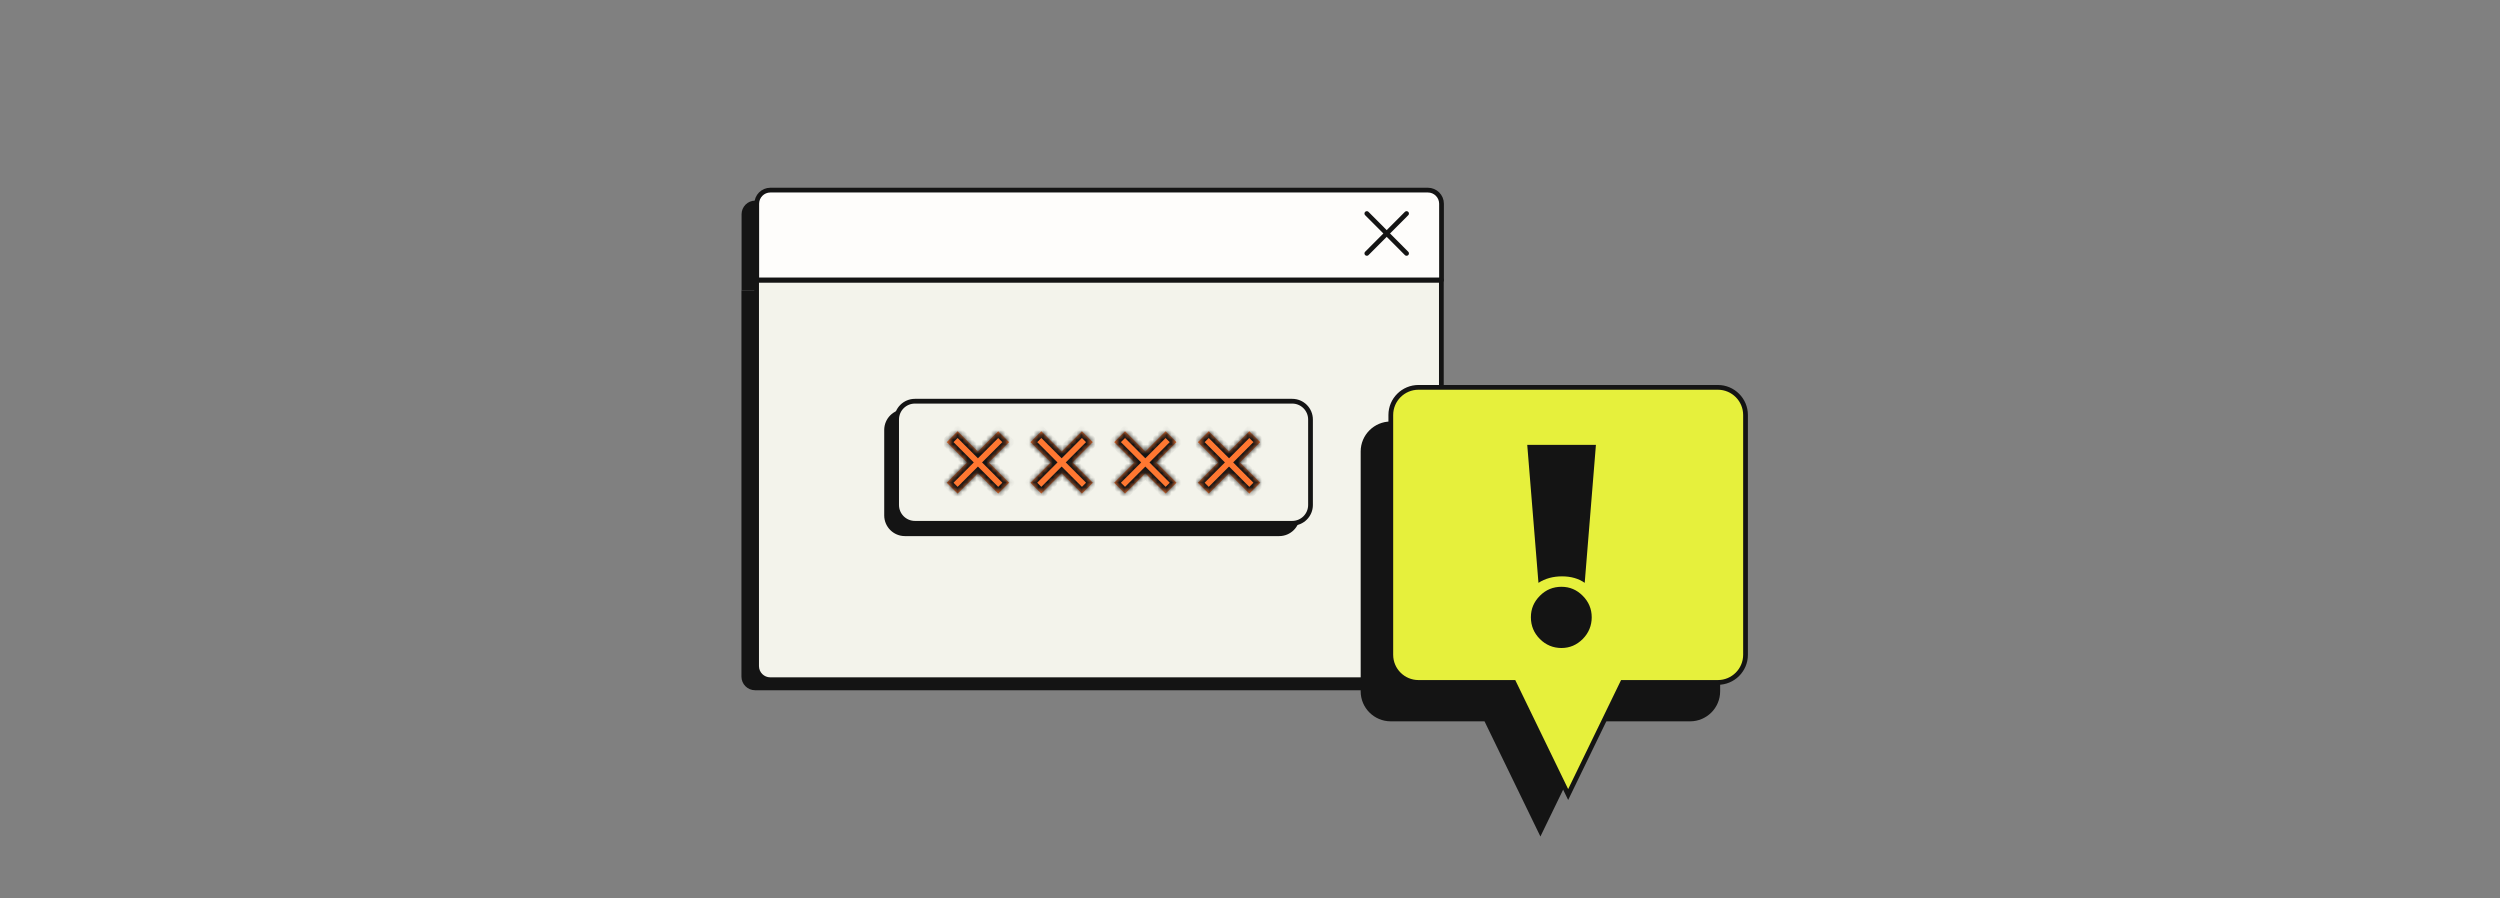 <svg width="526" height="189" viewBox="0 0 526 189" fill="none" xmlns="http://www.w3.org/2000/svg">
<rect x="0" y="0" width="526" height="189" fill="#808080" stroke="none"/>
<path d="M300.103 45.075C300.103 43.481 298.804 42.211 297.239 42.211H158.892C157.297 42.211 156.027 43.51 156.027 45.075V61.139H300.103V45.075Z" fill="#141414"/>
<path d="M156 61.145V142.36C156 143.955 157.299 145.225 158.864 145.225H297.212C298.806 145.225 300.076 143.925 300.076 142.36V61.145H156Z" fill="#141414"/>
<path d="M303.295 42.864C303.295 41.27 301.995 40 300.43 40H162.083C160.489 40 159.219 41.299 159.219 42.864V58.929H303.295V42.864Z" fill="#FEFDFB"/>
<path d="M159.188 58.93V140.145C159.188 141.74 160.487 143.01 162.052 143.01H300.399C301.994 143.01 303.263 141.71 303.263 140.145V58.93H159.188Z" fill="#F3F3EB"/>
<path d="M303.295 42.864C303.295 41.27 301.995 40 300.43 40H162.083C160.489 40 159.219 41.299 159.219 42.864V58.929H303.295V42.864Z" stroke="#141414" stroke-linecap="round" stroke-linejoin="round"/>
<path d="M159.188 58.93V140.145C159.188 141.74 160.487 143.01 162.052 143.01H300.399C301.994 143.01 303.263 141.71 303.263 140.145V58.93H159.188Z" stroke="#141414" stroke-linecap="round" stroke-linejoin="round"/>
<path d="M287.582 53.316L295.939 44.93" stroke="#141414" stroke-linecap="round" stroke-linejoin="round"/>
<path d="M287.582 44.93L295.939 53.316" stroke="#141414" stroke-linecap="round" stroke-linejoin="round"/>
<path d="M269.143 86.609H190.392C188.264 86.609 186.539 88.334 186.539 90.462V108.443C186.539 110.571 188.264 112.296 190.392 112.296H269.143C271.271 112.296 272.996 110.571 272.996 108.443V90.462C272.996 88.334 271.271 86.609 269.143 86.609Z" fill="#141414" stroke="#141414" stroke-linejoin="round"/>
<path d="M271.881 84.414H192.499C190.372 84.414 188.648 86.139 188.648 88.267V106.248C188.648 108.376 190.372 110.1 192.499 110.1H271.881C274.007 110.1 275.732 108.376 275.732 106.248V88.267C275.732 86.139 274.007 84.414 271.881 84.414Z" fill="#F3F3EB" stroke="#141414" stroke-linejoin="round"/>
<mask id="path-11-inside-1_5075_49877" fill="white">
<path fill-rule="evenodd" clip-rule="evenodd" d="M205.754 95.012L201.484 90.742L199.201 93.026L203.47 97.295L199.198 101.567L201.482 103.85L205.754 99.578L210.024 103.849L212.308 101.565L208.037 97.295L212.305 93.027L210.021 90.744L205.754 95.012Z"/>
</mask>
<path fill-rule="evenodd" clip-rule="evenodd" d="M205.754 95.012L201.484 90.742L199.201 93.026L203.47 97.295L199.198 101.567L201.482 103.85L205.754 99.578L210.024 103.849L212.308 101.565L208.037 97.295L212.305 93.027L210.021 90.744L205.754 95.012Z" fill="#FF7731"/>
<path d="M201.484 90.742L202.192 90.035L201.484 89.328L200.777 90.035L201.484 90.742ZM205.754 95.012L205.047 95.719L205.754 96.426L206.461 95.719L205.754 95.012ZM199.201 93.026L198.494 92.318L197.787 93.026L198.494 93.733L199.201 93.026ZM203.47 97.295L204.178 98.002L204.885 97.295L204.178 96.588L203.47 97.295ZM199.198 101.567L198.491 100.86L197.784 101.567L198.491 102.274L199.198 101.567ZM201.482 103.85L200.775 104.558L201.482 105.265L202.189 104.558L201.482 103.85ZM205.754 99.578L206.461 98.871L205.754 98.164L205.047 98.871L205.754 99.578ZM210.024 103.849L209.317 104.556L210.024 105.263L210.731 104.556L210.024 103.849ZM212.308 101.565L213.015 102.272L213.722 101.565L213.015 100.858L212.308 101.565ZM208.037 97.295L207.33 96.588L206.623 97.295L207.33 98.002L208.037 97.295ZM212.305 93.027L213.012 93.734L213.719 93.027L213.012 92.32L212.305 93.027ZM210.021 90.744L210.729 90.037L210.021 89.33L209.314 90.037L210.021 90.744ZM200.777 91.449L205.047 95.719L206.461 94.304L202.192 90.035L200.777 91.449ZM199.908 93.733L202.192 91.449L200.777 90.035L198.494 92.318L199.908 93.733ZM204.178 96.588L199.908 92.318L198.494 93.733L202.763 98.002L204.178 96.588ZM199.905 102.274L204.178 98.002L202.763 96.588L198.491 100.86L199.905 102.274ZM202.189 103.143L199.905 100.86L198.491 102.274L200.775 104.558L202.189 103.143ZM205.047 98.871L200.775 103.143L202.189 104.558L206.461 100.285L205.047 98.871ZM210.731 103.142L206.461 98.871L205.047 100.285L209.317 104.556L210.731 103.142ZM211.6 100.858L209.317 103.142L210.731 104.556L213.015 102.272L211.6 100.858ZM207.33 98.002L211.6 102.272L213.015 100.858L208.744 96.588L207.33 98.002ZM211.598 92.32L207.33 96.588L208.744 98.002L213.012 93.734L211.598 92.32ZM209.314 91.451L211.598 93.734L213.012 92.32L210.729 90.037L209.314 91.451ZM206.461 95.719L210.729 91.451L209.314 90.037L205.047 94.304L206.461 95.719Z" fill="#141414" mask="url(#path-11-inside-1_5075_49877)"/>
<mask id="path-13-inside-2_5075_49877" fill="white">
<path fill-rule="evenodd" clip-rule="evenodd" d="M223.367 95.012L219.098 90.742L216.814 93.026L221.084 97.295L216.812 101.567L219.095 103.85L223.367 99.578L227.638 103.849L229.921 101.565L225.65 97.295L229.918 93.027L227.635 90.744L223.367 95.012Z"/>
</mask>
<path fill-rule="evenodd" clip-rule="evenodd" d="M223.367 95.012L219.098 90.742L216.814 93.026L221.084 97.295L216.812 101.567L219.095 103.85L223.367 99.578L227.638 103.849L229.921 101.565L225.65 97.295L229.918 93.027L227.635 90.744L223.367 95.012Z" fill="#FF7731"/>
<path d="M219.098 90.742L219.805 90.035L219.098 89.328L218.391 90.035L219.098 90.742ZM223.367 95.012L222.66 95.719L223.367 96.426L224.074 95.719L223.367 95.012ZM216.814 93.026L216.107 92.318L215.4 93.026L216.107 93.733L216.814 93.026ZM221.084 97.295L221.791 98.002L222.498 97.295L221.791 96.588L221.084 97.295ZM216.812 101.567L216.104 100.86L215.397 101.567L216.104 102.274L216.812 101.567ZM219.095 103.85L218.388 104.558L219.095 105.265L219.802 104.558L219.095 103.85ZM223.367 99.578L224.074 98.871L223.367 98.164L222.66 98.871L223.367 99.578ZM227.638 103.849L226.93 104.556L227.638 105.263L228.345 104.556L227.638 103.849ZM229.921 101.565L230.628 102.272L231.335 101.565L230.628 100.858L229.921 101.565ZM225.65 97.295L224.943 96.588L224.236 97.295L224.943 98.002L225.65 97.295ZM229.918 93.027L230.625 93.734L231.332 93.027L230.625 92.32L229.918 93.027ZM227.635 90.744L228.342 90.037L227.635 89.33L226.928 90.037L227.635 90.744ZM218.391 91.449L222.66 95.719L224.074 94.304L219.805 90.035L218.391 91.449ZM217.521 93.733L219.805 91.449L218.391 90.035L216.107 92.318L217.521 93.733ZM221.791 96.588L217.521 92.318L216.107 93.733L220.377 98.002L221.791 96.588ZM217.519 102.274L221.791 98.002L220.377 96.588L216.104 100.86L217.519 102.274ZM219.802 103.143L217.519 100.86L216.104 102.274L218.388 104.558L219.802 103.143ZM222.66 98.871L218.388 103.143L219.802 104.558L224.074 100.285L222.66 98.871ZM228.345 103.142L224.074 98.871L222.66 100.285L226.93 104.556L228.345 103.142ZM229.214 100.858L226.93 103.142L228.345 104.556L230.628 102.272L229.214 100.858ZM224.943 98.002L229.214 102.272L230.628 100.858L226.358 96.588L224.943 98.002ZM229.211 92.32L224.943 96.588L226.358 98.002L230.625 93.734L229.211 92.32ZM226.928 91.451L229.211 93.734L230.625 92.32L228.342 90.037L226.928 91.451ZM224.074 95.719L228.342 91.451L226.928 90.037L222.66 94.304L224.074 95.719Z" fill="#141414" mask="url(#path-13-inside-2_5075_49877)"/>
<mask id="path-15-inside-3_5075_49877" fill="white">
<path fill-rule="evenodd" clip-rule="evenodd" d="M240.976 95.012L236.707 90.742L234.424 93.026L238.693 97.295L234.421 101.567L236.704 103.85L240.976 99.578L245.247 103.849L247.53 101.565L243.26 97.295L247.527 93.027L245.244 90.744L240.976 95.012Z"/>
</mask>
<path fill-rule="evenodd" clip-rule="evenodd" d="M240.976 95.012L236.707 90.742L234.424 93.026L238.693 97.295L234.421 101.567L236.704 103.85L240.976 99.578L245.247 103.849L247.53 101.565L243.26 97.295L247.527 93.027L245.244 90.744L240.976 95.012Z" fill="#FF7731"/>
<path d="M236.707 90.742L237.414 90.035L236.707 89.328L236 90.035L236.707 90.742ZM240.976 95.012L240.269 95.719L240.976 96.426L241.684 95.719L240.976 95.012ZM234.424 93.026L233.717 92.318L233.01 93.026L233.717 93.733L234.424 93.026ZM238.693 97.295L239.4 98.002L240.107 97.295L239.4 96.588L238.693 97.295ZM234.421 101.567L233.714 100.86L233.007 101.567L233.714 102.274L234.421 101.567ZM236.704 103.85L235.997 104.558L236.704 105.265L237.411 104.558L236.704 103.85ZM240.976 99.578L241.684 98.871L240.976 98.164L240.269 98.871L240.976 99.578ZM245.247 103.849L244.54 104.556L245.247 105.263L245.954 104.556L245.247 103.849ZM247.53 101.565L248.237 102.272L248.944 101.565L248.237 100.858L247.53 101.565ZM243.26 97.295L242.553 96.588L241.846 97.295L242.553 98.002L243.26 97.295ZM247.527 93.027L248.235 93.734L248.942 93.027L248.235 92.32L247.527 93.027ZM245.244 90.744L245.951 90.037L245.244 89.33L244.537 90.037L245.244 90.744ZM236 91.449L240.269 95.719L241.684 94.304L237.414 90.035L236 91.449ZM235.131 93.733L237.414 91.449L236 90.035L233.717 92.318L235.131 93.733ZM239.4 96.588L235.131 92.318L233.717 93.733L237.986 98.002L239.4 96.588ZM235.128 102.274L239.4 98.002L237.986 96.588L233.714 100.86L235.128 102.274ZM237.411 103.143L235.128 100.86L233.714 102.274L235.997 104.558L237.411 103.143ZM240.269 98.871L235.997 103.143L237.411 104.558L241.684 100.285L240.269 98.871ZM245.954 103.142L241.684 98.871L240.269 100.285L244.54 104.556L245.954 103.142ZM246.823 100.858L244.54 103.142L245.954 104.556L248.237 102.272L246.823 100.858ZM242.553 98.002L246.823 102.272L248.237 100.858L243.967 96.588L242.553 98.002ZM246.82 92.32L242.553 96.588L243.967 98.002L248.235 93.734L246.82 92.32ZM244.537 91.451L246.82 93.734L248.235 92.32L245.951 90.037L244.537 91.451ZM241.684 95.719L245.951 91.451L244.537 90.037L240.269 94.304L241.684 95.719Z" fill="#141414" mask="url(#path-15-inside-3_5075_49877)"/>
<mask id="path-17-inside-4_5075_49877" fill="white">
<path fill-rule="evenodd" clip-rule="evenodd" d="M258.59 95.012L254.32 90.742L252.037 93.026L256.306 97.295L252.034 101.567L254.318 103.85L258.59 99.578L262.86 103.849L265.144 101.565L260.873 97.295L265.141 93.027L262.857 90.744L258.59 95.012Z"/>
</mask>
<path fill-rule="evenodd" clip-rule="evenodd" d="M258.59 95.012L254.32 90.742L252.037 93.026L256.306 97.295L252.034 101.567L254.318 103.85L258.59 99.578L262.86 103.849L265.144 101.565L260.873 97.295L265.141 93.027L262.857 90.744L258.59 95.012Z" fill="#FF7731"/>
<path d="M254.32 90.742L255.027 90.035L254.32 89.328L253.613 90.035L254.32 90.742ZM258.59 95.012L257.883 95.719L258.59 96.426L259.297 95.719L258.59 95.012ZM252.037 93.026L251.33 92.318L250.623 93.026L251.33 93.733L252.037 93.026ZM256.306 97.295L257.013 98.002L257.721 97.295L257.013 96.588L256.306 97.295ZM252.034 101.567L251.327 100.86L250.62 101.567L251.327 102.274L252.034 101.567ZM254.318 103.85L253.61 104.558L254.318 105.265L255.025 104.558L254.318 103.85ZM258.59 99.578L259.297 98.871L258.59 98.164L257.883 98.871L258.59 99.578ZM262.86 103.849L262.153 104.556L262.86 105.263L263.567 104.556L262.86 103.849ZM265.144 101.565L265.851 102.272L266.558 101.565L265.851 100.858L265.144 101.565ZM260.873 97.295L260.166 96.588L259.459 97.295L260.166 98.002L260.873 97.295ZM265.141 93.027L265.848 93.734L266.555 93.027L265.848 92.32L265.141 93.027ZM262.857 90.744L263.564 90.037L262.857 89.33L262.15 90.037L262.857 90.744ZM253.613 91.449L257.883 95.719L259.297 94.304L255.027 90.035L253.613 91.449ZM252.744 93.733L255.027 91.449L253.613 90.035L251.33 92.318L252.744 93.733ZM257.013 96.588L252.744 92.318L251.33 93.733L255.599 98.002L257.013 96.588ZM252.741 102.274L257.013 98.002L255.599 96.588L251.327 100.86L252.741 102.274ZM255.025 103.143L252.741 100.86L251.327 102.274L253.61 104.558L255.025 103.143ZM257.883 98.871L253.61 103.143L255.025 104.558L259.297 100.285L257.883 98.871ZM263.567 103.142L259.297 98.871L257.883 100.285L262.153 104.556L263.567 103.142ZM264.436 100.858L262.153 103.142L263.567 104.556L265.851 102.272L264.436 100.858ZM260.166 98.002L264.436 102.272L265.851 100.858L261.58 96.588L260.166 98.002ZM264.434 92.32L260.166 96.588L261.58 98.002L265.848 93.734L264.434 92.32ZM262.15 91.451L264.434 93.734L265.848 92.32L263.564 90.037L262.15 91.451ZM259.297 95.719L263.564 91.451L262.15 90.037L257.883 94.304L259.297 95.719Z" fill="#141414" mask="url(#path-17-inside-4_5075_49877)"/>
<path d="M355.596 88.684H292.608C289.121 88.684 286.285 91.514 286.285 94.992V145.46C286.285 148.938 289.121 151.768 292.608 151.768H312.343L324.102 176L335.86 151.768H355.596C359.082 151.768 361.918 148.938 361.918 145.46V94.992C361.918 91.514 359.082 88.684 355.596 88.684Z" fill="#141414"/>
<path d="M318.633 143.866L318.496 143.585H318.183H298.447C295.236 143.585 292.625 140.977 292.625 137.776V87.308C292.625 84.107 295.236 81.5 298.447 81.5H361.435C364.647 81.5 367.258 84.107 367.258 87.308V137.776C367.258 140.977 364.647 143.585 361.435 143.585H341.7H341.387L341.25 143.866L329.941 167.171L318.633 143.866Z" fill="#E6F03C" stroke="#141414"/>
<path d="M335.782 93.606L333.423 122.63C332.125 121.722 330.533 121.265 328.646 121.265C326.758 121.265 325.107 121.722 323.691 122.63L321.332 93.606H335.782ZM323.986 134.442C322.73 133.178 322.099 131.652 322.099 129.871C322.099 128.091 322.73 126.631 323.986 125.36C325.242 124.09 326.758 123.461 328.528 123.461C330.297 123.461 331.754 124.096 333.01 125.36C334.266 126.625 334.898 128.132 334.898 129.871C334.898 131.611 334.266 133.178 333.01 134.442C331.754 135.706 330.256 136.341 328.528 136.341C326.8 136.341 325.242 135.706 323.986 134.442Z" fill="#141414"/>
</svg>
